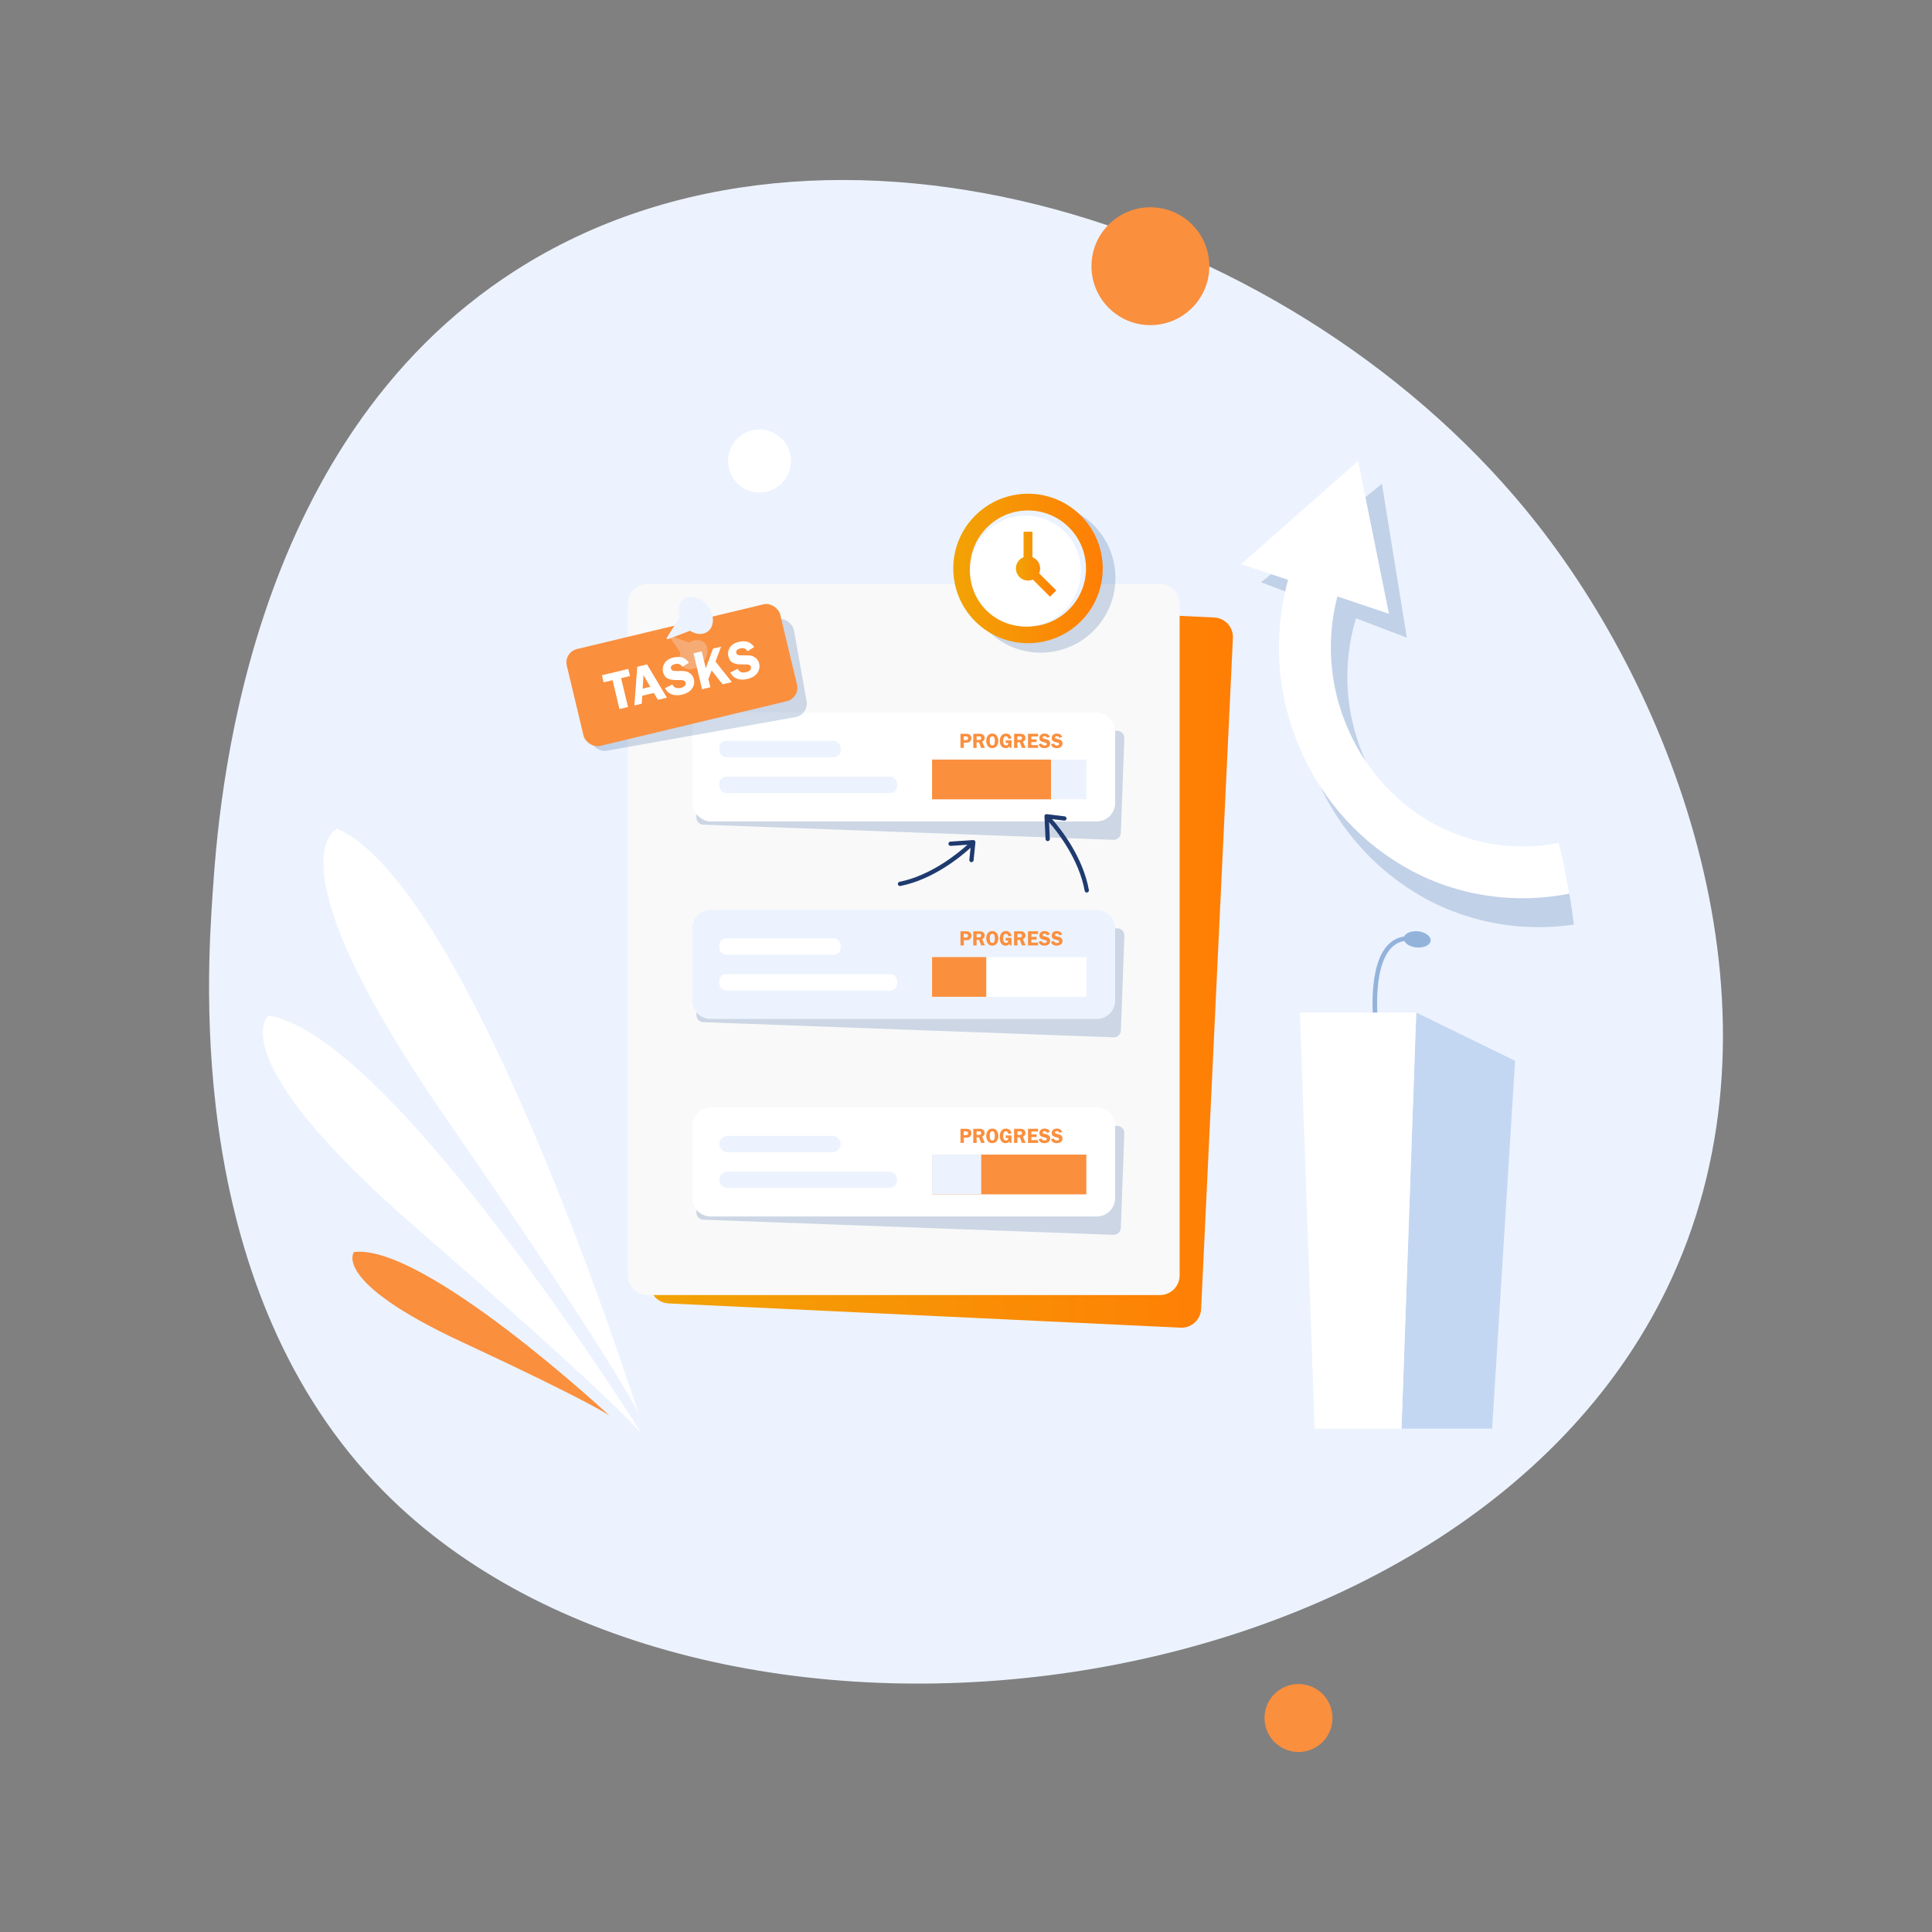 <svg xmlns="http://www.w3.org/2000/svg" xmlns:xlink="http://www.w3.org/1999/xlink" viewBox="0 0 2000 2000"><rect x="0" y="0" width="2000" height="2000" fill="#808080" stroke="none"/><defs><style>      .cls-1 {        fill: url(#linear-gradient);      }      .cls-1, .cls-2, .cls-3, .cls-4, .cls-5, .cls-6, .cls-7, .cls-8, .cls-9, .cls-10, .cls-11, .cls-12 {        stroke-width: 0px;      }      .cls-2, .cls-10 {        fill: #ecf3fe;      }      .cls-13 {        isolation: isolate;      }      .cls-3 {        fill: #fff;      }      .cls-4 {        fill: #fa8f3e;      }      .cls-5 {        fill: url(#linear-gradient-2);      }      .cls-6 {        fill: #003889;        opacity: .18;      }      .cls-6, .cls-10 {        mix-blend-mode: multiply;      }      .cls-7 {        fill: url(#linear-gradient-3);      }      .cls-8 {        fill: #f9f9f9;      }      .cls-9 {        fill: #93b3db;      }      .cls-10 {        opacity: .28;      }      .cls-11 {        fill: #c4d7f2;      }      .cls-12 {        fill: #1f3a6f;      }    </style><linearGradient id="linear-gradient" x1="672.76" y1="994.26" x2="1276.32" y2="994.26" gradientUnits="userSpaceOnUse"><stop offset="0" stop-color="#f2a305"></stop><stop offset="1" stop-color="#ff7e05"></stop></linearGradient><linearGradient id="linear-gradient-2" x1="986.81" y1="588.47" x2="1141.56" y2="588.47" gradientTransform="translate(727.8 -580.14) rotate(45)" xlink:href="#linear-gradient"></linearGradient><linearGradient id="linear-gradient-3" x1="1051.67" y1="584.09" x2="1093.46" y2="584.09" xlink:href="#linear-gradient"></linearGradient></defs><g class="cls-13"><g id="_&#xD1;&#xEB;&#xEE;&#xE9;_1" data-name="&#xD1;&#xEB;&#xEE;&#xE9; 1"><g><path class="cls-2" d="m220.15,924.43c6.08-89.4,31.58-464.38,313.94-644.74,323.14-206.4,812.73-49.34,1057.71,263.37,149.27,190.54,262.76,509.11,139.06,779.59-210.34,459.93-1003.44,555.44-1333.72,221.23-205-207.44-182.99-531.15-176.99-619.45Z"></path><circle class="cls-4" cx="1190.89" cy="275.57" r="61.01"></circle><circle class="cls-4" cx="1344.22" cy="1778.48" r="35.19" transform="translate(-578.27 649.79) rotate(-22.5)"></circle></g><path class="cls-2" d="m1634.05,1037.74c0,171.94-64.86,328.73-171.43,447.26H467.12c-106.58-118.53-171.43-275.32-171.43-447.26,0-369.59,299.61-669.18,669.19-669.18,153.33,0,294.63,51.57,407.47,138.31,8.68,6.66,17.17,13.53,25.5,20.6,7.56,6.42,14.97,13.01,22.24,19.75,7.27,6.75,14.4,13.67,21.37,20.74,82.04,83.23,142.45,187.84,172.1,304.72,2.64,10.41,5.05,20.94,7.19,31.54,1.41,6.93,2.7,13.9,3.88,20.9,1.8,10.59,3.34,21.27,4.64,32.01,3.18,26.43,4.8,53.33,4.8,80.6Z"></path><path class="cls-3" d="m660.88,1463.16s-172.59-544.87-312.05-605.31c0,0-71.99,31.86,110.72,296.54,182.72,264.68,201.33,308.77,201.33,308.77Z"></path><path class="cls-3" d="m664.43,1484.54s-258.43-412.9-386.38-433.08c0,0-52.63,41.62,154.51,221.14,207.13,179.52,231.88,211.94,231.88,211.94Z"></path><path class="cls-4" d="m630.91,1465.46s-191.9-178.37-264.5-169.37c0,0-23.78,30.06,111.6,93.06,135.38,63,152.89,76.32,152.89,76.32Z"></path><path class="cls-6" d="m1629.25,957.14c-39.57,5.78-80.67,2.31-120.04-11.83-61.56-22.11-113.13-69.56-142.2-130.64-.77-1.62-1.53-3.24-2.27-4.88-15.6-34.6-23.53-71.19-23.74-107.84-.14-27.22,3.97-54.49,12.36-80.99l-22.92-8.71-24.95-9.48,10.32-8.42,82.01-66.87,15.68-12.79,17.05-13.91,10.88,67.19,14.92,92.11-52.65-20c-14.65,48.71-11.3,100.47,9.97,147.63.11.23.21.46.32.7,22.73,49.92,64,88.66,113.36,106.39,30.6,10.99,62.54,13.78,93.37,9.43,1.41,6.93,2.7,13.9,3.88,20.9,1.8,10.59,3.34,21.27,4.64,32.01Z"></path><path class="cls-3" d="m1624.61,925.12c-40.09,7.87-82.23,6.17-122.99-6.72-54.73-17.31-102.51-54.42-134.62-103.74-5.46-8.38-10.45-17.1-14.95-26.14-16.92-33.97-26.25-70.22-27.86-106.83-1.02-23.17,1.05-46.49,6.25-69.45.9-4.01,1.89-8,2.99-11.97l-17.62-5.93-30.92-10.4,87.43-77.07,33.62-29.65,7.56,37.46,6.56,32.54,17.78,88.19-53.38-17.97c-12.77,49.24-7.44,100.84,15.64,147.14,4.13,8.29,8.78,16.24,13.89,23.81,25.31,37.49,62.02,65.61,103.82,78.82,31.69,10.03,64.45,11.43,95.72,5.46,2.64,10.41,5.05,20.94,7.19,31.54,1.41,6.93,2.7,13.9,3.88,20.9Z"></path><path class="cls-1" d="m1222.17,1374.41l-530.09-25.11c-11.19-.53-19.84-10.03-19.31-21.23l32.9-694.65c.53-11.19,10.03-19.84,21.23-19.31l530.09,25.11c11.19.53,19.84,10.03,19.31,21.23l-32.9,694.65c-.53,11.19-10.03,19.84-21.23,19.31Z"></path><path class="cls-8" d="m1221.13,624.91v695.43c0,11.2-9.08,20.28-20.29,20.28h-530.68c-11.2,0-20.28-9.09-20.28-20.28v-695.43c0-11.2,9.09-20.28,20.28-20.28h530.68c11.21,0,20.29,9.09,20.29,20.28Z"></path><path class="cls-6" d="m1156.78,756.58l-424.57-15.67c-4.07-.15-7.5,3.02-7.65,7.08l-3.62,98.1c-.15,4.06,3.03,7.47,7.11,7.62l424.57,15.67c4.07.15,7.5-3.02,7.65-7.07l3.62-98.1c.15-4.06-3.03-7.47-7.11-7.62Z"></path><rect class="cls-3" x="716.58" y="737.51" width="437.83" height="112.87" rx="19.11" ry="19.11"></rect><rect class="cls-2" x="744.66" y="766.93" width="125.6" height="16.97" rx="7.13" ry="7.13"></rect><rect class="cls-2" x="744.66" y="804" width="184.06" height="16.97" rx="7.13" ry="7.13"></rect><rect class="cls-2" x="964.87" y="786.31" width="159.72" height="41.13"></rect><g><path class="cls-4" d="m997.77,768.81v5.43h-3.48v-14.62h5.76c1.28,0,2.27.14,2.95.41s1.29.77,1.83,1.47c.54.71.8,1.57.8,2.6,0,.72-.14,1.42-.43,2.11-.29.69-.69,1.22-1.21,1.62-.52.39-1.03.65-1.52.78-.49.13-1.26.19-2.3.19h-2.41Zm-.12-2.66h2.23c.85,0,1.45-.2,1.79-.59.34-.39.51-.84.51-1.35,0-.59-.19-1.06-.57-1.41-.38-.35-.96-.52-1.74-.52h-2.22v3.88Z"></path><path class="cls-4" d="m1010.98,768.44v5.8h-3.45v-14.62h6.43c1.19,0,2.14.14,2.85.41.72.27,1.31.78,1.78,1.51.47.74.71,1.55.71,2.45,0,1.76-.85,3.02-2.54,3.78l2.7,6.46h-3.78l-2.25-5.8h-2.45Zm0-6.22v3.73h2.1c.69,0,1.18-.05,1.49-.14.31-.1.59-.31.83-.64.24-.33.36-.71.36-1.14s-.12-.77-.36-1.09c-.24-.32-.51-.52-.79-.59-.29-.08-.82-.11-1.61-.11h-2.02Z"></path><path class="cls-4" d="m1027.15,774.46c-1.97,0-3.49-.74-4.57-2.22-1.08-1.48-1.62-3.27-1.62-5.37s.55-3.92,1.64-5.35c1.09-1.43,2.65-2.14,4.67-2.14s3.58.76,4.62,2.29c1.04,1.52,1.56,3.27,1.56,5.23,0,2.12-.54,3.91-1.61,5.37-1.07,1.46-2.63,2.19-4.69,2.19Zm.1-12.28c-1.8,0-2.69,1.58-2.69,4.73s.9,4.75,2.69,4.75,2.61-1.58,2.61-4.73-.87-4.75-2.61-4.75Z"></path><path class="cls-4" d="m1047.07,766.42v7.82h-1.56c-.11-.55-.28-1.11-.49-1.68-1.04,1.27-2.37,1.91-3.99,1.91-1.91,0-3.39-.68-4.45-2.05-1.06-1.36-1.59-3.13-1.59-5.29,0-2.33.57-4.2,1.7-5.61,1.13-1.41,2.67-2.12,4.61-2.12,1.63,0,2.94.46,3.94,1.37,1,.91,1.61,2.13,1.83,3.65l-3.26.43c-.26-1.77-1.1-2.66-2.52-2.66-.93,0-1.63.42-2.1,1.26-.47.84-.71,2.04-.71,3.59s.26,2.65.77,3.44c.51.79,1.25,1.19,2.2,1.19.61,0,1.16-.2,1.64-.6.48-.4.72-1.04.72-1.92h-2.75v-2.73h6.01Z"></path><path class="cls-4" d="m1053.22,768.44v5.8h-3.45v-14.62h6.43c1.19,0,2.14.14,2.85.41.72.27,1.31.78,1.78,1.51.47.74.71,1.55.71,2.45,0,1.76-.85,3.02-2.54,3.78l2.7,6.46h-3.78l-2.25-5.8h-2.45Zm0-6.22v3.73h2.1c.69,0,1.18-.05,1.49-.14.31-.1.59-.31.83-.64.24-.33.36-.71.36-1.14s-.12-.77-.36-1.09c-.24-.32-.51-.52-.79-.59-.29-.08-.82-.11-1.61-.11h-2.02Z"></path><path class="cls-4" d="m1074.63,762.4h-6.96v3h5.47v2.75h-5.47v3.19h6.96v2.89h-10.44v-14.62h10.44v2.79Z"></path><path class="cls-4" d="m1086.79,762.83l-2.91.97c-.39-1.16-1.22-1.74-2.49-1.74-1.35,0-2.03.44-2.03,1.32,0,.35.13.65.38.89.25.24.82.45,1.72.63,1.49.3,2.58.6,3.27.91.69.31,1.27.8,1.75,1.48.47.68.71,1.44.71,2.29,0,1.32-.51,2.46-1.53,3.43-1.02.96-2.52,1.45-4.52,1.45-1.5,0-2.77-.34-3.83-1.02-1.05-.68-1.75-1.69-2.08-3.04l3.17-.72c.36,1.36,1.35,2.05,2.97,2.05.78,0,1.37-.15,1.75-.46.38-.3.58-.67.58-1.09s-.17-.76-.52-1c-.35-.24-1.02-.46-2.02-.66-1.86-.39-3.19-.91-3.98-1.58-.79-.67-1.19-1.64-1.19-2.93s.47-2.4,1.42-3.29c.95-.89,2.23-1.34,3.85-1.34,2.87,0,4.71,1.15,5.53,3.44Z"></path><path class="cls-4" d="m1099.53,762.83l-2.91.97c-.39-1.16-1.22-1.74-2.49-1.74-1.35,0-2.03.44-2.03,1.32,0,.35.13.65.38.89.25.24.82.45,1.72.63,1.49.3,2.58.6,3.27.91.69.31,1.27.8,1.75,1.48.47.68.71,1.44.71,2.29,0,1.32-.51,2.46-1.53,3.43-1.02.96-2.52,1.45-4.52,1.45-1.5,0-2.77-.34-3.83-1.02-1.05-.68-1.75-1.69-2.08-3.04l3.17-.72c.36,1.36,1.35,2.05,2.97,2.05.78,0,1.37-.15,1.75-.46.38-.3.58-.67.58-1.09s-.17-.76-.52-1c-.35-.24-1.02-.46-2.02-.66-1.86-.39-3.19-.91-3.98-1.58-.79-.67-1.19-1.64-1.19-2.93s.47-2.4,1.42-3.29c.95-.89,2.23-1.34,3.85-1.34,2.87,0,4.71,1.15,5.53,3.44Z"></path></g><rect class="cls-4" x="964.87" y="786.31" width="123.1" height="41.13"></rect><path class="cls-6" d="m1156.78,1165.5l-424.57-15.67c-4.07-.15-7.5,3.02-7.65,7.08l-3.62,98.1c-.15,4.06,3.03,7.47,7.11,7.62l424.57,15.67c4.07.15,7.5-3.02,7.65-7.07l3.62-98.1c.15-4.06-3.03-7.47-7.11-7.62Z"></path><g><path class="cls-3" d="m735.69,1146.43h399.62c10.55,0,19.11,8.56,19.11,19.11v74.66c0,10.55-8.56,19.11-19.11,19.11h-399.62c-10.55,0-19.11-8.56-19.11-19.11v-74.66c0-10.55,8.56-19.11,19.11-19.11Z"></path><path class="cls-2" d="m861.77,1192.82h-108.63c-4.69,0-8.48-3.8-8.48-8.48h0c0-4.69,3.8-8.48,8.48-8.48h108.63c4.69,0,8.48,3.8,8.48,8.48h0c0,4.69-3.8,8.48-8.48,8.48Z"></path><path class="cls-2" d="m920.24,1229.89h-167.09c-4.69,0-8.48-3.8-8.48-8.48h0c0-4.69,3.8-8.48,8.48-8.48h167.09c4.69,0,8.48,3.8,8.48,8.48h0c0,4.69-3.8,8.48-8.48,8.48Z"></path><rect class="cls-4" x="964.87" y="1195.24" width="159.72" height="41.13"></rect><g><path class="cls-4" d="m997.77,1177.73v5.43h-3.48v-14.62h5.76c1.28,0,2.27.14,2.95.41s1.29.77,1.83,1.47c.54.71.8,1.57.8,2.6,0,.72-.14,1.42-.43,2.11-.29.69-.69,1.22-1.21,1.62-.52.39-1.03.65-1.52.78-.49.13-1.26.19-2.3.19h-2.41Zm-.12-2.66h2.23c.85,0,1.45-.2,1.79-.59.34-.39.51-.84.51-1.35,0-.59-.19-1.06-.57-1.41-.38-.35-.96-.52-1.74-.52h-2.22v3.88Z"></path><path class="cls-4" d="m1010.98,1177.36v5.8h-3.45v-14.62h6.43c1.19,0,2.14.14,2.85.41.72.27,1.31.78,1.78,1.51.47.74.71,1.55.71,2.45,0,1.76-.85,3.02-2.54,3.78l2.7,6.46h-3.78l-2.25-5.8h-2.45Zm0-6.22v3.73h2.1c.69,0,1.18-.05,1.49-.14.31-.1.59-.31.83-.64.24-.33.36-.71.36-1.14s-.12-.77-.36-1.09c-.24-.32-.51-.52-.79-.59-.29-.07-.82-.11-1.61-.11h-2.02Z"></path><path class="cls-4" d="m1027.15,1183.39c-1.97,0-3.49-.74-4.57-2.22-1.08-1.48-1.62-3.27-1.62-5.37s.55-3.92,1.64-5.35c1.09-1.43,2.65-2.14,4.67-2.14s3.58.76,4.62,2.29c1.04,1.52,1.56,3.27,1.56,5.23,0,2.12-.54,3.91-1.61,5.37-1.07,1.46-2.63,2.19-4.69,2.19Zm.1-12.28c-1.8,0-2.69,1.58-2.69,4.73s.9,4.75,2.69,4.75,2.61-1.58,2.61-4.73-.87-4.75-2.61-4.75Z"></path><path class="cls-4" d="m1047.07,1175.34v7.82h-1.56c-.11-.55-.28-1.11-.49-1.68-1.04,1.27-2.37,1.91-3.99,1.91-1.91,0-3.39-.68-4.45-2.05-1.06-1.36-1.59-3.13-1.59-5.29,0-2.33.57-4.2,1.7-5.61,1.13-1.41,2.67-2.12,4.61-2.12,1.63,0,2.94.46,3.94,1.37,1,.91,1.61,2.13,1.83,3.65l-3.26.43c-.26-1.77-1.1-2.66-2.52-2.66-.93,0-1.63.42-2.1,1.26-.47.84-.71,2.04-.71,3.59s.26,2.65.77,3.44c.51.79,1.25,1.19,2.2,1.19.61,0,1.16-.2,1.64-.6.48-.4.72-1.04.72-1.92h-2.75v-2.73h6.01Z"></path><path class="cls-4" d="m1053.22,1177.36v5.8h-3.45v-14.62h6.43c1.19,0,2.14.14,2.85.41.72.27,1.31.78,1.78,1.51.47.74.71,1.55.71,2.45,0,1.76-.85,3.02-2.54,3.78l2.7,6.46h-3.78l-2.25-5.8h-2.45Zm0-6.22v3.73h2.1c.69,0,1.18-.05,1.49-.14.31-.1.59-.31.83-.64.24-.33.36-.71.36-1.14s-.12-.77-.36-1.09c-.24-.32-.51-.52-.79-.59-.29-.07-.82-.11-1.61-.11h-2.02Z"></path><path class="cls-4" d="m1074.63,1171.32h-6.96v3h5.47v2.75h-5.47v3.19h6.96v2.89h-10.44v-14.62h10.44v2.79Z"></path><path class="cls-4" d="m1086.79,1171.75l-2.91.97c-.39-1.16-1.22-1.74-2.49-1.74-1.35,0-2.03.44-2.03,1.32,0,.35.13.65.38.89.25.24.82.45,1.72.63,1.49.3,2.58.6,3.27.91.69.31,1.27.8,1.75,1.48.47.68.71,1.44.71,2.29,0,1.32-.51,2.46-1.53,3.43-1.02.96-2.52,1.45-4.52,1.45-1.5,0-2.77-.34-3.83-1.02-1.05-.68-1.75-1.69-2.08-3.04l3.17-.72c.36,1.36,1.35,2.05,2.97,2.05.78,0,1.37-.15,1.75-.46.38-.3.58-.67.58-1.09s-.17-.76-.52-1c-.35-.24-1.02-.46-2.02-.66-1.86-.39-3.19-.91-3.98-1.58-.79-.67-1.19-1.64-1.19-2.93s.47-2.4,1.42-3.29c.95-.89,2.23-1.34,3.85-1.34,2.87,0,4.71,1.15,5.53,3.44Z"></path><path class="cls-4" d="m1099.53,1171.75l-2.91.97c-.39-1.16-1.22-1.74-2.49-1.74-1.35,0-2.03.44-2.03,1.32,0,.35.13.65.38.89.25.24.82.45,1.72.63,1.49.3,2.58.6,3.27.91.69.31,1.27.8,1.75,1.48.47.68.71,1.44.71,2.29,0,1.32-.51,2.46-1.53,3.43-1.02.96-2.52,1.45-4.52,1.45-1.5,0-2.77-.34-3.83-1.02-1.05-.68-1.75-1.69-2.08-3.04l3.17-.72c.36,1.36,1.35,2.05,2.97,2.05.78,0,1.37-.15,1.75-.46.38-.3.58-.67.58-1.09s-.17-.76-.52-1c-.35-.24-1.02-.46-2.02-.66-1.86-.39-3.19-.91-3.98-1.58-.79-.67-1.19-1.64-1.19-2.93s.47-2.4,1.42-3.29c.95-.89,2.23-1.34,3.85-1.34,2.87,0,4.71,1.15,5.53,3.44Z"></path></g><rect class="cls-2" x="964.87" y="1195.24" width="50.9" height="41.13"></rect></g><rect class="cls-6" x="603" y="657.48" width="227.17" height="103.12" rx="14.29" ry="14.29" transform="translate(-113.22 136.62) rotate(-10.1)"></rect><g><rect class="cls-4" x="592.32" y="647.27" width="227.17" height="103.12" rx="14.29" ry="14.29" transform="translate(-143.39 183.7) rotate(-13.47)"></rect><g><path class="cls-3" d="m650.41,692.45l1.76,7.36-9.21,2.21,7.15,29.85-8.83,2.12-7.15-29.85-9.27,2.22-1.76-7.36,27.32-6.54Z"></path><path class="cls-3" d="m669.81,687.8l20.56,34.42-9.37,2.24-4.13-7.11-12.03,2.88-.5,8.22-7.64,1.83,3.01-40.07,10.09-2.42Zm-4.52,25.07l7.88-1.89-7.04-12.12-.85,14.01Z"></path><path class="cls-3" d="m713.14,686.07l-6.82,4.26c-1.7-2.71-4.17-3.67-7.39-2.9-3.45.83-4.9,2.36-4.36,4.59.21.89.72,1.57,1.51,2.03.79.46,2.38.65,4.75.56,3.98-.14,6.94-.04,8.89.32,1.95.36,3.73,1.26,5.36,2.71,1.62,1.45,2.69,3.24,3.21,5.39.81,3.36.21,6.58-1.79,9.65-2,3.07-5.54,5.22-10.63,6.44-3.81.91-7.27.82-10.36-.27-3.09-1.09-5.48-3.25-7.15-6.46l7.63-3.76c1.74,3.25,4.68,4.39,8.81,3.4,2-.48,3.39-1.22,4.18-2.23.79-1.01,1.06-2.05.81-3.12-.26-1.09-.91-1.83-1.94-2.22-1.03-.39-2.88-.54-5.55-.46-4.97.15-8.67-.38-11.09-1.6-2.42-1.22-4.02-3.46-4.81-6.73-.79-3.31-.26-6.39,1.6-9.23,1.86-2.85,4.85-4.77,8.97-5.75,7.3-1.75,12.69.04,16.18,5.38Z"></path><path class="cls-3" d="m726.44,674.23l4.19,17.48,7.48-20.28,8.34-2-5.75,15.43,16.91,21.25-9.6,2.3-11.3-14.38-3.39,8.88,2.04,8.53-8.56,2.05-8.92-37.21,8.56-2.05Z"></path><path class="cls-3" d="m780.75,669.87l-6.82,4.26c-1.7-2.71-4.17-3.67-7.39-2.9-3.45.83-4.9,2.36-4.36,4.59.21.89.72,1.57,1.51,2.03.79.46,2.38.65,4.75.56,3.98-.14,6.94-.04,8.89.32,1.95.36,3.73,1.26,5.36,2.71,1.62,1.45,2.69,3.24,3.21,5.39.81,3.36.21,6.58-1.79,9.65-2,3.07-5.54,5.22-10.63,6.44-3.81.91-7.27.82-10.36-.27-3.09-1.09-5.48-3.25-7.15-6.46l7.63-3.76c1.74,3.25,4.68,4.39,8.81,3.4,2-.48,3.39-1.22,4.18-2.23.79-1.01,1.06-2.05.81-3.12-.26-1.09-.91-1.83-1.94-2.22-1.03-.39-2.88-.54-5.55-.46-4.97.15-8.67-.38-11.09-1.6-2.42-1.22-4.02-3.46-4.81-6.73-.79-3.31-.26-6.39,1.6-9.23,1.86-2.85,4.85-4.77,8.97-5.75,7.3-1.75,12.69.04,16.18,5.38Z"></path></g></g><g><path class="cls-10" d="m727.6,685.99c5.99-7.02,6.5-16.41,1.14-20.99-3.98-3.4-10.08-3.17-15.41.05l-18.89-6.64c-.77-.27-1.44.6-.98,1.27l10.95,16.26c-1.98,5.54-1.15,11.23,2.66,14.48,5.36,4.57,14.56,2.59,20.55-4.43Z"></path><g><path class="cls-2" d="m712.84,624.6l-22.54,35.48c-.54.85.32,1.91,1.26,1.55l42.36-16.17-21.08-20.86Z"></path><ellipse class="cls-2" cx="720.27" cy="637.08" rx="15.86" ry="20.77" transform="translate(-237.62 552.72) rotate(-36.46)"></ellipse></g></g><circle class="cls-6" cx="1077.34" cy="598.25" r="77.37" transform="translate(-107.48 937.02) rotate(-45)"></circle><g><circle class="cls-5" cx="1064.19" cy="588.47" r="77.37" transform="translate(-104.42 924.85) rotate(-45)"></circle><circle class="cls-2" cx="1064.19" cy="588.47" r="60.04"></circle><circle class="cls-3" cx="1061.52" cy="591.13" r="57.38" transform="translate(-145.41 451.23) rotate(-22.5)"></circle><path class="cls-7" d="m1093.46,611.25l-17.79-17.79c.67-1.53,1.04-3.22,1.04-4.99,0-5.29-3.29-9.82-7.93-11.65v-26.39h-9.19v26.39c-4.64,1.83-7.93,6.35-7.93,11.65,0,6.92,5.61,12.52,12.52,12.52,1.77,0,3.46-.37,4.99-1.04l17.79,17.79,6.5-6.5Z"></path></g><path class="cls-12" d="m1009.74,871.66c0-.08-.03-.16-.04-.23,0-.04-.01-.08-.02-.12-.05-.2-.12-.39-.22-.57,0-.01-.02-.03-.03-.04-.22-.38-.55-.69-.96-.88,0,0,0,0-.01,0,0,0-.01,0-.02,0-.32-.15-.69-.23-1.07-.2l-23.48,1.62c-1.22.08-2.14,1.14-2.06,2.36.08,1.17,1.05,2.06,2.21,2.06.05,0,.1,0,.15,0l17.32-1.19c-10.41,9.4-38.05,31.9-70.28,38.37-1.2.24-1.97,1.41-1.73,2.6.21,1.05,1.13,1.78,2.17,1.78.14,0,.29-.01.44-.04,33.88-6.79,62.07-29.95,72.61-39.58l-1.28,12.49c-.13,1.22.76,2.3,1.98,2.43,1.21.12,2.3-.76,2.43-1.98l1.9-18.47s0-.04,0-.06c0-.1.02-.21.01-.31Z"></path><path class="cls-12" d="m1083.32,842.78c-.08,0-.16.02-.23.03-.04,0-.08,0-.12.02-.2.04-.4.11-.58.21-.01,0-.03.02-.04.03-.39.22-.7.54-.9.94,0,0,0,0,0,.01,0,0,0,.01,0,.02-.15.32-.24.68-.22,1.07l1.13,23.51c.06,1.22,1.1,2.16,2.32,2.1,1.17-.06,2.08-1.01,2.11-2.16,0-.05,0-.1,0-.15l-.84-17.34c9.18,10.6,31.11,38.71,36.9,71.06.22,1.2,1.37,2,2.57,1.79,1.06-.19,1.8-1.1,1.82-2.13,0-.14,0-.29-.03-.44-6.09-34.02-28.66-62.67-38.07-73.41l12.46,1.54c1.21.15,2.32-.71,2.47-1.92.14-1.21-.71-2.32-1.93-2.47l-18.42-2.28s-.04,0-.06,0c-.1,0-.21-.02-.31-.02Z"></path><path class="cls-6" d="m1156.84,961.04l-424.63-15.67c-4.07-.15-7.5,3.02-7.65,7.07l-3.62,98.1c-.15,4.06,3.03,7.47,7.11,7.62l424.63,15.67c4.07.15,7.5-3.02,7.65-7.07l3.62-98.1c.15-4.06-3.03-7.47-7.11-7.62Z"></path><g><path class="cls-2" d="m735.69,941.97h399.62c10.55,0,19.11,8.56,19.11,19.11v74.66c0,10.55-8.56,19.11-19.11,19.11h-399.62c-10.55,0-19.11-8.56-19.11-19.11v-74.66c0-10.55,8.56-19.11,19.11-19.11Z"></path><rect class="cls-3" x="744.66" y="971.39" width="125.6" height="16.97" rx="7.13" ry="7.13"></rect><rect class="cls-3" x="744.66" y="1008.46" width="184.06" height="16.97" rx="7.13" ry="7.13"></rect><rect class="cls-3" x="964.87" y="990.77" width="159.72" height="41.13"></rect><g><path class="cls-4" d="m997.77,973.27v5.43h-3.48v-14.62h5.76c1.28,0,2.27.14,2.95.41s1.29.77,1.83,1.47c.54.71.8,1.57.8,2.6,0,.72-.14,1.42-.43,2.11-.29.69-.69,1.22-1.21,1.62-.52.39-1.03.65-1.52.78-.49.13-1.26.19-2.3.19h-2.41Zm-.12-2.66h2.23c.85,0,1.45-.2,1.79-.59.34-.39.51-.84.51-1.35,0-.59-.19-1.06-.57-1.41-.38-.35-.96-.52-1.74-.52h-2.22v3.88Z"></path><path class="cls-4" d="m1010.98,972.9v5.8h-3.45v-14.62h6.43c1.19,0,2.14.14,2.85.41.72.27,1.31.78,1.78,1.51.47.74.71,1.55.71,2.45,0,1.76-.85,3.02-2.54,3.78l2.7,6.46h-3.78l-2.25-5.8h-2.45Zm0-6.22v3.73h2.1c.69,0,1.18-.05,1.49-.14.31-.1.59-.31.83-.64.24-.33.36-.71.36-1.14s-.12-.77-.36-1.09c-.24-.32-.51-.52-.79-.59-.29-.08-.82-.11-1.61-.11h-2.02Z"></path><path class="cls-4" d="m1027.15,978.92c-1.97,0-3.49-.74-4.57-2.22-1.08-1.48-1.62-3.27-1.62-5.37s.55-3.92,1.64-5.35c1.09-1.43,2.65-2.14,4.67-2.14s3.58.76,4.62,2.29c1.04,1.52,1.56,3.27,1.56,5.23,0,2.12-.54,3.91-1.61,5.37-1.07,1.46-2.63,2.19-4.69,2.19Zm.1-12.28c-1.8,0-2.69,1.58-2.69,4.73s.9,4.75,2.69,4.75,2.61-1.58,2.61-4.73-.87-4.75-2.61-4.75Z"></path><path class="cls-4" d="m1047.07,970.88v7.82h-1.56c-.11-.55-.28-1.11-.49-1.68-1.04,1.27-2.37,1.91-3.99,1.91-1.91,0-3.39-.68-4.45-2.05-1.06-1.36-1.59-3.13-1.59-5.29,0-2.33.57-4.2,1.7-5.61,1.13-1.41,2.67-2.12,4.61-2.12,1.63,0,2.94.46,3.94,1.37,1,.91,1.61,2.13,1.83,3.65l-3.26.43c-.26-1.77-1.1-2.66-2.52-2.66-.93,0-1.63.42-2.1,1.26-.47.84-.71,2.04-.71,3.59s.26,2.65.77,3.44c.51.79,1.25,1.19,2.2,1.19.61,0,1.16-.2,1.64-.6.48-.4.72-1.04.72-1.92h-2.75v-2.73h6.01Z"></path><path class="cls-4" d="m1053.22,972.9v5.8h-3.45v-14.62h6.43c1.19,0,2.14.14,2.85.41.72.27,1.31.78,1.78,1.51.47.74.71,1.55.71,2.45,0,1.76-.85,3.02-2.54,3.78l2.7,6.46h-3.78l-2.25-5.8h-2.45Zm0-6.22v3.73h2.1c.69,0,1.18-.05,1.49-.14.31-.1.59-.31.83-.64.24-.33.36-.71.36-1.14s-.12-.77-.36-1.09c-.24-.32-.51-.52-.79-.59-.29-.08-.82-.11-1.61-.11h-2.02Z"></path><path class="cls-4" d="m1074.63,966.86h-6.96v3h5.47v2.75h-5.47v3.19h6.96v2.89h-10.44v-14.62h10.44v2.79Z"></path><path class="cls-4" d="m1086.79,967.29l-2.91.97c-.39-1.16-1.22-1.74-2.49-1.74-1.35,0-2.03.44-2.03,1.32,0,.35.13.65.38.89.25.24.82.45,1.72.63,1.49.3,2.58.6,3.27.91.69.31,1.27.8,1.75,1.48.47.68.71,1.44.71,2.29,0,1.32-.51,2.46-1.53,3.43-1.02.96-2.52,1.45-4.52,1.45-1.5,0-2.77-.34-3.83-1.02-1.05-.68-1.75-1.69-2.08-3.04l3.17-.72c.36,1.36,1.35,2.05,2.97,2.05.78,0,1.37-.15,1.75-.46.38-.3.58-.67.58-1.09s-.17-.76-.52-1c-.35-.24-1.02-.46-2.02-.66-1.86-.39-3.19-.91-3.98-1.58-.79-.67-1.19-1.64-1.19-2.93s.47-2.4,1.42-3.29c.95-.89,2.23-1.34,3.85-1.34,2.87,0,4.71,1.15,5.53,3.44Z"></path><path class="cls-4" d="m1099.53,967.29l-2.91.97c-.39-1.16-1.22-1.74-2.49-1.74-1.35,0-2.03.44-2.03,1.32,0,.35.13.65.38.89.25.24.82.45,1.72.63,1.49.3,2.58.6,3.27.91.69.31,1.27.8,1.75,1.48.47.68.71,1.44.71,2.29,0,1.32-.51,2.46-1.53,3.43-1.02.96-2.52,1.45-4.52,1.45-1.5,0-2.77-.34-3.83-1.02-1.05-.68-1.75-1.69-2.08-3.04l3.17-.72c.36,1.36,1.35,2.05,2.97,2.05.78,0,1.37-.15,1.75-.46.38-.3.58-.67.58-1.09s-.17-.76-.52-1c-.35-.24-1.02-.46-2.02-.66-1.86-.39-3.19-.91-3.98-1.58-.79-.67-1.19-1.64-1.19-2.93s.47-2.4,1.42-3.29c.95-.89,2.23-1.34,3.85-1.34,2.87,0,4.71,1.15,5.53,3.44Z"></path></g><rect class="cls-4" x="964.87" y="990.77" width="56.1" height="41.13"></rect></g><g><path class="cls-9" d="m1467.91,964.1c-6.76-.67-12.68,1.67-14.33,5.37-5.96.86-11.18,3.36-15.61,7.53-23.67,22.29-16.01,84.29-15.67,86.92l4.63-.59c-.08-.62-7.7-62.27,14.24-82.93,3.62-3.41,7.79-5.48,12.6-6.26,1.69,3.34,6.53,6.08,12.48,6.67,7.69.76,14.3-2.36,14.76-6.98.46-4.62-5.41-8.97-13.1-9.73Z"></path><polygon class="cls-11" points="1466.08 1048.17 1568.43 1098.13 1544.64 1478.93 1450.85 1478.93 1466.08 1048.17"></polygon><polygon class="cls-3" points="1450.85 1478.93 1360.9 1478.93 1345.68 1048.17 1466.08 1048.17 1450.85 1478.93"></polygon></g><circle class="cls-3" cx="786.22" cy="477.22" r="32.6"></circle></g></g></svg>